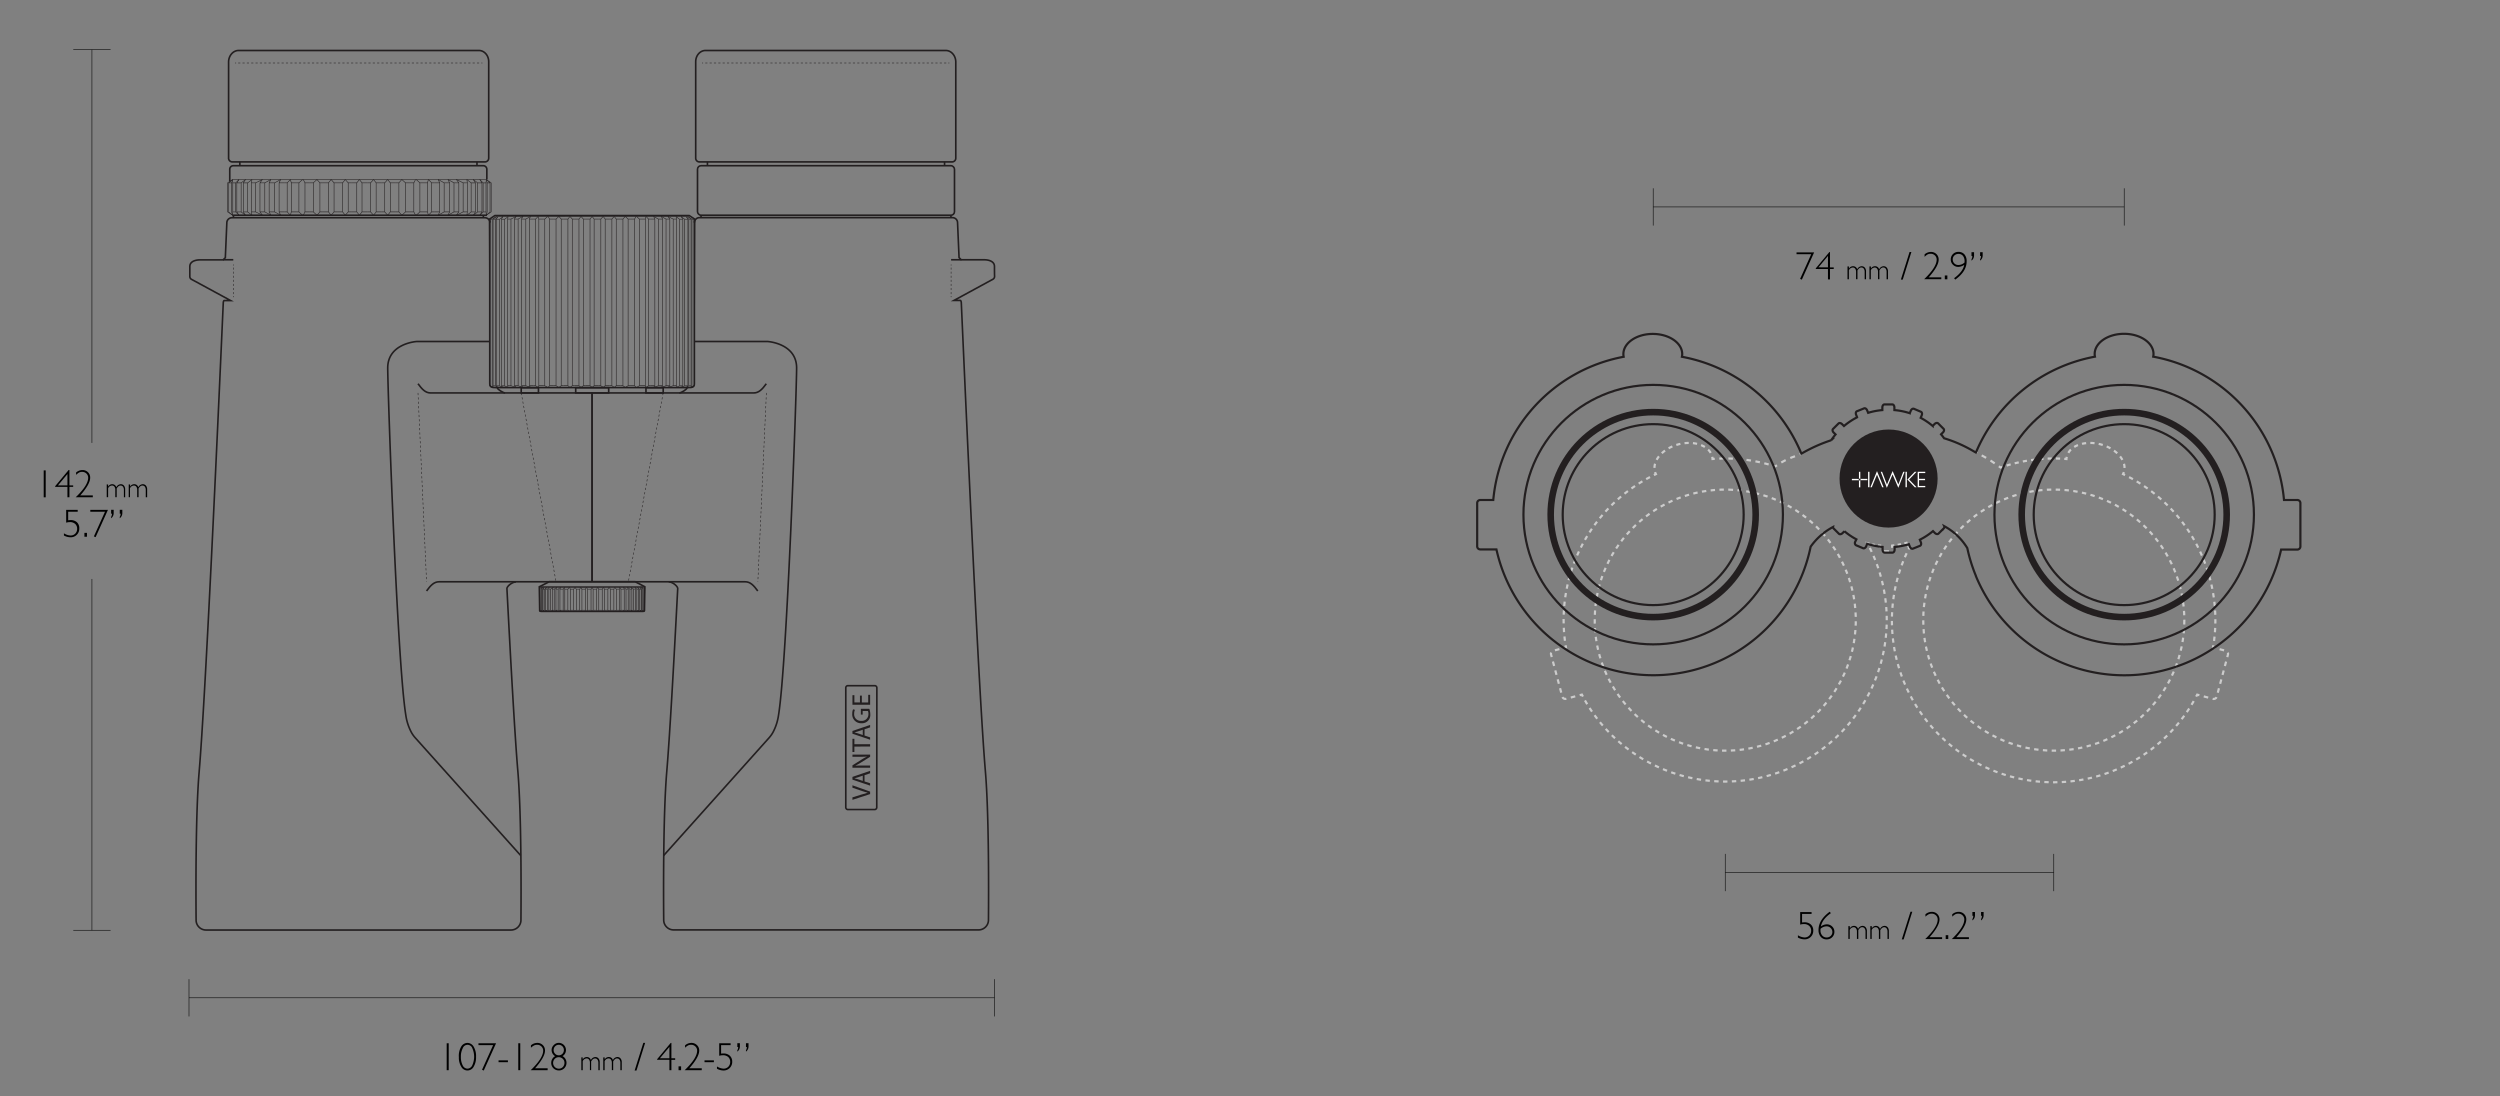 <?xml version="1.0" encoding="UTF-8"?>
<svg xmlns="http://www.w3.org/2000/svg" viewBox="0 0 1140 500">
  <rect x="0" y="0" width="1140" height="500" fill="#808080" stroke="none"/>
  <defs>
    <style>.cls-1,.cls-10,.cls-11,.cls-12,.cls-13,.cls-14,.cls-15,.cls-16,.cls-17,.cls-18,.cls-19,.cls-2,.cls-22,.cls-23,.cls-24,.cls-25,.cls-26,.cls-27,.cls-28,.cls-29,.cls-3,.cls-4,.cls-5,.cls-6,.cls-7,.cls-8,.cls-9{fill:none;}.cls-1,.cls-10,.cls-11,.cls-12,.cls-13,.cls-14,.cls-15,.cls-16,.cls-17,.cls-2,.cls-3,.cls-4,.cls-5,.cls-6,.cls-7,.cls-8,.cls-9{stroke:#ccc;}.cls-1,.cls-10,.cls-11,.cls-12,.cls-13,.cls-14,.cls-15,.cls-16,.cls-17,.cls-18,.cls-19,.cls-2,.cls-22,.cls-23,.cls-24,.cls-26,.cls-27,.cls-28,.cls-29,.cls-3,.cls-4,.cls-5,.cls-6,.cls-7,.cls-8,.cls-9{stroke-miterlimit:10;}.cls-2{stroke-dasharray:2.3 2.3;}.cls-3{stroke-dasharray:2.07 2.07;}.cls-4{stroke-dasharray:1.92 1.92;}.cls-5{stroke-dasharray:1.99 1.99;}.cls-6{stroke-dasharray:2.1 2.1;}.cls-7{stroke-dasharray:2.01 2.01;}.cls-8{stroke-dasharray:1.31 1.31;}.cls-9{stroke-dasharray:2.56 2.56;}.cls-10{stroke-dasharray:1.55 1.55;}.cls-11{stroke-dasharray:1.99 1.99;}.cls-12{stroke-dasharray:2.1 2.1;}.cls-13{stroke-dasharray:1.99 1.99;}.cls-14{stroke-dasharray:1.92 1.92;}.cls-15{stroke-dasharray:1.9 1.9;}.cls-16{stroke-dasharray:2.32 2.32;}.cls-17{stroke-dasharray:2.01 2.01;}.cls-18,.cls-19,.cls-22,.cls-23,.cls-24,.cls-25,.cls-26,.cls-27,.cls-28{stroke:#231f20;}.cls-19{stroke-width:3px;}.cls-20{fill:#231f20;}.cls-21{fill:#fff;}.cls-22{stroke-width:0.75px;}.cls-23,.cls-24,.cls-25,.cls-26,.cls-27{stroke-width:0.25px;}.cls-24{stroke-dasharray:0.99 0.99;}.cls-25{stroke-linejoin:bevel;}.cls-26{stroke-dasharray:1;}.cls-27{stroke-dasharray:0.93 0.93;}.cls-28{stroke-width:0.5px;}.cls-29{stroke:#000;stroke-width:0.25px;}</style>
  </defs>
  <g id="BINS">
    <path class="cls-1" d="M821.61,206.83l-.93.38"></path>
    <path class="cls-2" d="M818.53,208.06a32.26,32.26,0,0,0-7.26,3.47"></path>
    <path class="cls-1" d="M810.3,212.15l-.84.54-1-.31"></path>
    <path class="cls-3" d="M806.52,211.8a73.12,73.12,0,0,0-23.58-2.63"></path>
    <path class="cls-1" d="M781.91,209.23l-1,.08a8.39,8.39,0,0,0-.13-1"></path>
    <path class="cls-4" d="M780.09,206.53c-2.22-3.87-8.39-5.61-14.79-3.9-6.86,1.83-11.52,7-10.8,11.71"></path>
    <path class="cls-1" d="M754.71,215.28a5.74,5.74,0,0,0,.38.92l-.9.44"></path>
    <path class="cls-5" d="M752.41,217.54a73.73,73.73,0,0,0-38.65,75.71"></path>
    <path class="cls-1" d="M713.91,294.24c.05.33.1.66.16,1l-1,.25"></path>
    <path class="cls-6" d="M711.08,296l-2.79.74a1.42,1.42,0,0,0-1,1.74l5.12,19.17a1.42,1.42,0,0,0,1.74,1l5.19-1.39"></path>
    <path class="cls-1" d="M720.34,317l1-.26c.15.3.31.59.47.89"></path>
    <path class="cls-7" d="M722.75,319.4a73.7,73.7,0,0,0,129.71-69.9"></path>
    <path class="cls-1" d="M852,248.6l-.46-.88,1,.26"></path>
    <path class="cls-8" d="M853.78,248.27c.64.13,1.28.24,1.94.33"></path>
    <path class="cls-1" d="M856.37,248.68l1,.11v1"></path>
    <path class="cls-9" d="M858.81,251.39h3a.83.83,0,0,0,.67-.38"></path>
    <path class="cls-1" d="M862.81,249.79v-1l1-.1"></path>
    <path class="cls-10" d="M865.34,248.47c.77-.13,1.53-.29,2.28-.47"></path>
    <path class="cls-1" d="M868.37,247.81l1-.28.38.93"></path>
    <path class="cls-1" d="M870,249a1.37,1.37,0,0,0,.76.61c-.15.3-.3.6-.44.9"></path>
    <path class="cls-11" d="M869.43,252.28A73.7,73.7,0,0,0,1001,318.52"></path>
    <path class="cls-1" d="M1001.45,317.65l.47-.89,1,.26"></path>
    <path class="cls-12" d="M1004.91,317.56l4.18,1.12a1.42,1.42,0,0,0,1.73-1l5.12-19.17a1.41,1.41,0,0,0-1-1.74l-3.8-1"></path>
    <path class="cls-1" d="M1010.12,295.48l-1-.25c.05-.33.11-.66.16-1"></path>
    <path class="cls-13" d="M1009.6,292.27a73.74,73.74,0,0,0-39.67-75.19"></path>
    <path class="cls-1" d="M969,216.64l-.9-.44a8.44,8.44,0,0,0,.38-.92"></path>
    <path class="cls-14" d="M968.8,213.39c0-4.47-4.47-9-10.87-10.76-6.86-1.83-13.46.3-15.21,4.77"></path>
    <path class="cls-1" d="M942.44,208.32a6.71,6.71,0,0,0-.13,1l-1-.08"></path>
    <path class="cls-15" d="M939.42,209.13a73.55,73.55,0,0,0-25.28,3.45"></path>
    <path class="cls-1" d="M913.24,212.87l-.94.33-.82-.58"></path>
    <path class="cls-16" d="M909.57,211.3a53.45,53.45,0,0,0-7-4.19"></path>
    <path class="cls-1" d="M901.59,206.58l-.89-.45"></path>
    <circle class="cls-17" cx="786.7" cy="282.77" r="59.53" transform="translate(483.45 1061.81) rotate(-88.5)"></circle>
    <circle class="cls-17" cx="936.53" cy="282.77" r="59.53"></circle>
    <path class="cls-18" d="M1047.51,228h-6a73.25,73.25,0,0,0-59.64-65.36,7.11,7.11,0,0,0,.13-1.22c0-5.08-6-9.2-13.42-9.2s-13.41,4.12-13.41,9.2a6.24,6.24,0,0,0,.13,1.22,73.37,73.37,0,0,0-54.3,43.75,61.16,61.16,0,0,0-14.49-6.54c-.45-.62-.9-1.22-1.39-1.8l.87-.86c.53-.54.66-1.27.28-1.64l-2.46-2.47c-.38-.38-1.11-.25-1.65.28l-.86.87a31.36,31.36,0,0,0-5.48-3.7l.48-1.12c.29-.7.14-1.43-.35-1.63l-3.21-1.37c-.49-.2-1.12.19-1.42.88l-.48,1.13a31.05,31.05,0,0,0-7-1.42v-1.23c0-.75-.43-1.36-1-1.36h-3.49c-.53,0-1,.61-1,1.36V187a30.83,30.83,0,0,0-6.48,1.25l-.46-1.13c-.28-.7-.91-1.1-1.4-.9l-3.24,1.31c-.49.19-.66.92-.38,1.62l.46,1.13a31.7,31.7,0,0,0-6,4l-.87-.87c-.53-.53-1.27-.66-1.64-.28l-2.47,2.47c-.38.37-.25,1.1.28,1.64l.87.86c-.71.85-1.38,1.74-2,2.65a71.14,71.14,0,0,0-13.59,6.12,73.38,73.38,0,0,0-54.47-44.18,6.24,6.24,0,0,0,.13-1.22c0-5.08-6-9.2-13.42-9.2s-13.41,4.12-13.41,9.2a6.24,6.24,0,0,0,.13,1.22A73.24,73.24,0,0,0,680.93,228H675a1.41,1.41,0,0,0-1.41,1.4v19.72a1.41,1.41,0,0,0,1.41,1.41h7.37a73.25,73.25,0,0,0,143.28-1.23,29.28,29.28,0,0,1,10.23-9,.74.74,0,0,0,.19.62l2.47,2.47c.37.38,1.11.25,1.64-.28l.87-.87a31.46,31.46,0,0,0,5.47,3.7L846,247a1.23,1.23,0,0,0,.35,1.63l3.22,1.36c.49.21,1.12-.18,1.41-.88l.48-1.12a31.17,31.17,0,0,0,7,1.42v1.23c0,.75.43,1.36,1,1.36h3.49c.53,0,1-.61,1-1.36v-1.23a31.58,31.58,0,0,0,6.49-1.25l.45,1.13c.29.69.91,1.1,1.4.9l3.24-1.31c.49-.2.66-.92.38-1.62l-.46-1.14a31.41,31.41,0,0,0,6-3.94l.86.87c.54.53,1.27.66,1.65.28l2.46-2.47a.89.89,0,0,0,.14-.93,27.75,27.75,0,0,1,10.53,10,72.72,72.72,0,0,0,3.88,12.57c.11.26,0,.1,0,.1a73.25,73.25,0,0,0,139.22-12h7.38a1.41,1.41,0,0,0,1.41-1.41V229.41A1.41,1.41,0,0,0,1047.51,228Z"></path>
    <circle class="cls-18" cx="753.85" cy="234.67" r="59.16"></circle>
    <circle class="cls-19" cx="753.85" cy="234.67" r="46.74"></circle>
    <circle class="cls-18" cx="753.85" cy="234.67" r="41.26"></circle>
    <circle class="cls-18" cx="968.63" cy="234.67" r="59.16"></circle>
    <circle class="cls-19" cx="968.63" cy="234.67" r="46.74"></circle>
    <circle class="cls-18" cx="968.63" cy="234.67" r="41.26"></circle>
    <circle class="cls-20" cx="861.19" cy="218.22" r="22.36"></circle>
    <polygon class="cls-21" points="852.9 222.18 853.54 222.18 854.48 219.86 854.65 219.45 855.91 216.41 857.16 219.45 858.27 222.18 858.91 222.18 855.91 214.82 852.9 222.18"></polygon>
    <polygon class="cls-21" points="865.64 220.95 863.04 214.79 860.45 220.95 858.23 215.13 857.6 215.13 860.4 222.46 863.01 216.35 865.64 222.45 868.51 215.13 867.88 215.13 865.64 220.95"></polygon>
    <polygon class="cls-21" points="873.12 215.13 869.77 218.66 873.12 222.18 873.95 222.18 870.57 218.66 873.95 215.13 873.12 215.13"></polygon>
    <rect class="cls-21" x="868.91" y="215.13" width="0.62" height="7.05"></rect>
    <polygon class="cls-21" points="874.46 222.18 877.92 222.18 877.92 221.59 875.08 221.59 875.08 218.96 877.83 218.96 877.83 218.35 875.08 218.35 875.08 215.72 877.92 215.72 877.92 215.13 874.46 215.13 874.46 222.18"></polygon>
    <rect class="cls-21" x="851.85" y="215.13" width="0.62" height="7.05"></rect>
    <path class="cls-21" d="M844.46,218.35V219h3.22a.42.42,0,0,1-.13-.31.4.4,0,0,1,.13-.3Z"></path>
    <path class="cls-21" d="M847.68,218.34a.46.46,0,0,1,.62,0v-3.21h-.62Z"></path>
    <path class="cls-21" d="M848.43,218.65a.42.42,0,0,1-.13.31h3.21v-.61H848.3A.4.4,0,0,1,848.43,218.65Z"></path>
    <path class="cls-21" d="M847.68,219v3.21h.62V219a.46.46,0,0,1-.62,0Z"></path>
    <path class="cls-20" d="M396.77,362.1l-8.06,2.63V363.6l4-1.25c1.09-.35,2.07-.64,3-.86v0c-.93-.23-1.95-.57-3-.92l-4-1.37v-1.11l8.06,2.88Z"></path>
    <path class="cls-20" d="M394.23,356.34l2.54.83v1.08l-8.06-2.74v-1.25l8.06-2.75v1.11l-2.54.86Zm-.81-2.64-2.32.79c-.52.18-1,.29-1.47.41v0c.48.12,1,.25,1.46.4l2.33.79Z"></path>
    <path class="cls-20" d="M396.77,350.09h-8.06V349l4.08-2.58a22,22,0,0,1,2.61-1.44v0c-1.07.1-2.05.12-3.31.12h-3.37v-1h8.06v1l-4.09,2.56a25.28,25.28,0,0,1-2.69,1.5v0c1-.06,2-.08,3.32-.08h3.45Z"></path>
    <path class="cls-20" d="M389.6,340.45v2.45h-.89v-6h.89v2.46h7.17v1.05Z"></path>
    <path class="cls-20" d="M394.23,335.4l2.54.84v1.07l-8.06-2.73v-1.26l8.06-2.75v1.11l-2.54.86Zm-.81-2.64-2.32.79c-.52.18-1,.3-1.47.42v0c.48.12,1,.25,1.46.41l2.33.78Z"></path>
    <path class="cls-20" d="M396.41,323.2a7.64,7.64,0,0,1,.44,2.47,3.77,3.77,0,0,1-4.06,4.13,4,4,0,0,1-4.16-4.36,4.87,4.87,0,0,1,.37-2l.85.25a4.19,4.19,0,0,0-.35,1.78,3,3,0,0,0,3.24,3.24A3,3,0,0,0,396,325.6a3.39,3.39,0,0,0-.22-1.39h-2.4v1.64h-.83V323.2Z"></path>
    <path class="cls-20" d="M393,317.2v3.13h2.9v-3.49h.88v4.53h-8.06V317h.88v3.31h2.54V317.2Z"></path>
    <path class="cls-22" d="M399.8,368.07a1,1,0,0,1-.85,1.08H386.53a1,1,0,0,1-.85-1.08V313.74a1,1,0,0,1,.85-1.07H399a1,1,0,0,1,.85,1.07Z"></path>
    <path class="cls-22" d="M309.76,179.18c.8,0,3.53-1.6,3.56-2.39"></path>
    <path class="cls-22" d="M318.93,73.83a1.69,1.69,0,0,1-1.69-1.69v-44c0-2.83,2-5.12,4.48-5.12H431.27c2.48,0,4.49,2.29,4.57,5.12v44a1.69,1.69,0,0,1-1.69,1.69Z"></path>
    <line class="cls-23" x1="320.11" y1="28.73" x2="320.61" y2="28.73"></line>
    <line class="cls-24" x1="321.6" y1="28.73" x2="431.92" y2="28.73"></line>
    <line class="cls-23" x1="432.41" y1="28.73" x2="432.91" y2="28.73"></line>
    <rect class="cls-22" x="318.06" y="75.56" width="117.19" height="22.59" rx="1.62"></rect>
    <line class="cls-25" x1="281" y1="99.89" x2="281" y2="175.88"></line>
    <line class="cls-25" x1="284.06" y1="99.89" x2="284.06" y2="175.88"></line>
    <polyline class="cls-25" points="285.11 176.67 284.06 175.88 282.98 175.88"></polyline>
    <polyline class="cls-25" points="280.07 176.67 281 175.88 282.98 175.88"></polyline>
    <polyline class="cls-25" points="280.07 98.7 281 99.89 282.98 99.89"></polyline>
    <polyline class="cls-25" points="285.11 98.7 284.06 99.89 282.98 99.89"></polyline>
    <line class="cls-25" x1="286.42" y1="99.89" x2="286.42" y2="175.88"></line>
    <line class="cls-25" x1="289.39" y1="99.89" x2="289.39" y2="175.88"></line>
    <polyline class="cls-25" points="290 176.67 289.39 175.88 287.71 175.88"></polyline>
    <polyline class="cls-25" points="285.11 176.67 286.42 175.88 287.71 175.88"></polyline>
    <polyline class="cls-25" points="285.11 98.7 286.42 99.89 287.71 99.89"></polyline>
    <polyline class="cls-25" points="290 98.7 289.39 99.89 287.71 99.89"></polyline>
    <line class="cls-25" x1="291.55" y1="99.89" x2="291.55" y2="175.88"></line>
    <line class="cls-25" x1="294.26" y1="99.89" x2="294.26" y2="175.88"></line>
    <polyline class="cls-25" points="294.58 176.67 294.26 175.88 292.29 175.88"></polyline>
    <polyline class="cls-25" points="290.24 176.67 291.55 175.88 292.29 175.88"></polyline>
    <polyline class="cls-25" points="290.24 98.7 291.55 99.89 292.29 99.89"></polyline>
    <polyline class="cls-25" points="294.58 98.7 294.26 99.89 292.29 99.89"></polyline>
    <line class="cls-25" x1="314.1" y1="99.96" x2="314.1" y2="175.94"></line>
    <line class="cls-25" x1="315.13" y1="99.96" x2="315.13" y2="175.94"></line>
    <polyline class="cls-25" points="315.23 176.73 315.13 175.94 314.1 175.94"></polyline>
    <polyline class="cls-25" points="312.91 176.73 314.1 175.94 314.1 175.94"></polyline>
    <polyline class="cls-25" points="312.91 98.77 314.1 99.96 314.1 99.96"></polyline>
    <polyline class="cls-25" points="313.69 98.77 315.13 99.96 314.1 99.96"></polyline>
    <path class="cls-25" d="M315.19,176.67s1.8-.79,1.45-1.58l.33-75.2"></path>
    <line class="cls-25" x1="312.14" y1="99.96" x2="312.14" y2="175.94"></line>
    <line class="cls-25" x1="313.69" y1="99.96" x2="313.69" y2="175.94"></line>
    <polyline class="cls-25" points="312.91 176.73 313.69 175.94 312.14 175.94"></polyline>
    <polyline class="cls-25" points="310.6 176.73 312.14 175.94 312.14 175.94"></polyline>
    <polyline class="cls-25" points="310.6 98.77 312.14 99.96 312.14 99.96"></polyline>
    <polyline class="cls-25" points="312.91 98.7 313.69 99.96 312.14 99.96"></polyline>
    <line class="cls-25" x1="309.83" y1="99.96" x2="309.83" y2="175.94"></line>
    <line class="cls-25" x1="311.37" y1="99.96" x2="311.37" y2="175.94"></line>
    <polyline class="cls-25" points="310.6 176.73 311.37 175.94 309.83 175.94"></polyline>
    <polyline class="cls-25" points="308.28 176.73 309.83 175.94 309.83 175.94"></polyline>
    <polyline class="cls-25" points="308.28 98.77 309.83 99.96 309.83 99.96"></polyline>
    <polyline class="cls-25" points="310.6 98.7 311.37 99.96 309.83 99.96"></polyline>
    <line class="cls-25" x1="295.74" y1="99.89" x2="295.74" y2="175.88"></line>
    <line class="cls-25" x1="298.61" y1="99.89" x2="298.61" y2="175.88"></line>
    <polyline class="cls-25" points="298.06 176.67 298.61 175.88 296.72 175.88"></polyline>
    <polyline class="cls-25" points="294.58 176.67 295.74 175.88 296.72 175.88"></polyline>
    <polyline class="cls-25" points="294.58 98.7 295.74 99.89 296.72 99.89"></polyline>
    <polyline class="cls-25" points="298.06 98.7 298.61 99.89 296.72 99.89"></polyline>
    <line class="cls-25" x1="300.2" y1="99.89" x2="300.2" y2="175.88"></line>
    <line class="cls-25" x1="302.16" y1="99.89" x2="302.16" y2="175.88"></line>
    <polyline class="cls-25" points="301.55 176.67 302.16 175.88 300.2 175.88"></polyline>
    <polyline class="cls-25" points="298.06 176.67 300.2 175.88 300.2 175.88"></polyline>
    <polyline class="cls-25" points="298.06 98.7 300.2 99.89 300.2 99.89"></polyline>
    <polyline class="cls-25" points="301.55 98.7 302.16 99.89 300.2 99.89"></polyline>
    <line class="cls-25" x1="303.71" y1="99.89" x2="303.71" y2="175.88"></line>
    <line class="cls-25" x1="305.44" y1="99.89" x2="305.44" y2="175.88"></line>
    <polyline class="cls-25" points="304.57 176.67 305.44 175.88 304.69 175.88"></polyline>
    <polyline class="cls-25" points="301.55 176.67 303.71 175.88 304.69 175.88"></polyline>
    <polyline class="cls-25" points="301.55 98.7 303.71 99.89 304.69 99.89"></polyline>
    <polyline class="cls-25" points="304.57 98.7 305.44 99.89 304.69 99.89"></polyline>
    <line class="cls-25" x1="306.97" y1="99.89" x2="306.97" y2="175.88"></line>
    <line class="cls-25" x1="308.49" y1="99.89" x2="308.49" y2="175.88"></line>
    <polyline class="cls-25" points="308.28 176.73 308.49 175.88 307.74 175.88"></polyline>
    <polyline class="cls-25" points="304.57 176.67 306.97 175.88 307.74 175.88"></polyline>
    <polyline class="cls-25" points="304.57 98.7 306.97 99.89 307.74 99.89"></polyline>
    <polyline class="cls-25" points="308.28 98.77 308.49 99.89 307.74 99.89"></polyline>
    <line class="cls-25" x1="312.87" y1="98.77" x2="269.99" y2="98.7"></line>
    <polyline class="cls-25" points="316.56 99.96 316.56 175.94 315.23 176.73 315.53 175.94 315.53 175.94 315.53 99.96"></polyline>
    <line class="cls-25" x1="316.56" y1="99.96" x2="315.53" y2="99.96"></line>
    <polyline class="cls-25" points="315.53 99.96 315.53 99.96 313.12 98.4"></polyline>
    <line class="cls-25" x1="275.96" y1="99.89" x2="275.96" y2="175.88"></line>
    <line class="cls-25" x1="279.02" y1="99.89" x2="279.02" y2="175.88"></line>
    <polyline class="cls-25" points="280.07 176.67 279.02 175.88 277.94 175.88"></polyline>
    <polyline class="cls-25" points="275.03 176.67 275.96 175.88 277.94 175.88"></polyline>
    <polyline class="cls-25" points="275.03 98.7 275.96 99.89 277.94 99.89"></polyline>
    <polyline class="cls-25" points="280.07 98.7 279.02 99.89 277.94 99.89"></polyline>
    <line class="cls-25" x1="270.92" y1="99.89" x2="270.92" y2="175.88"></line>
    <line class="cls-25" x1="273.98" y1="99.89" x2="273.98" y2="175.88"></line>
    <polyline class="cls-25" points="275.03 176.67 273.98 175.88 272.89 175.88"></polyline>
    <polyline class="cls-25" points="269.99 176.67 270.92 175.88 272.89 175.88"></polyline>
    <polyline class="cls-25" points="269.99 98.7 270.92 99.89 272.89 99.89"></polyline>
    <polyline class="cls-25" points="275.03 98.7 273.98 99.89 272.89 99.89"></polyline>
    <path class="cls-22" d="M226.25,176.73c-1.61,0-2.92,0-2.92-1.64V99.83l2.36-1.54h88.59l2.36,1.54v75.26c0,1.64-1.31,1.64-2.91,1.64H226.25"></path>
    <line class="cls-25" x1="258.97" y1="99.89" x2="258.97" y2="175.88"></line>
    <line class="cls-25" x1="255.91" y1="99.89" x2="255.91" y2="175.88"></line>
    <polyline class="cls-25" points="254.86 176.67 255.91 175.88 256.99 175.88"></polyline>
    <polyline class="cls-25" points="259.9 176.67 258.97 175.88 256.99 175.88"></polyline>
    <polyline class="cls-25" points="259.9 98.7 258.97 99.89 256.99 99.89"></polyline>
    <polyline class="cls-25" points="254.86 98.7 255.91 99.89 256.99 99.89"></polyline>
    <line class="cls-25" x1="253.55" y1="99.89" x2="253.55" y2="175.88"></line>
    <line class="cls-25" x1="250.58" y1="99.89" x2="250.58" y2="175.88"></line>
    <polyline class="cls-25" points="249.97 176.67 250.59 175.88 252.26 175.88"></polyline>
    <polyline class="cls-25" points="254.86 176.67 253.55 175.88 252.26 175.88"></polyline>
    <polyline class="cls-25" points="254.86 98.7 253.55 99.89 252.26 99.89"></polyline>
    <polyline class="cls-25" points="249.97 98.7 250.59 99.89 252.26 99.89"></polyline>
    <line class="cls-25" x1="248.42" y1="99.89" x2="248.42" y2="175.88"></line>
    <line class="cls-25" x1="245.71" y1="99.89" x2="245.71" y2="175.88"></line>
    <polyline class="cls-25" points="245.39 176.67 245.71 175.88 247.68 175.88"></polyline>
    <polyline class="cls-25" points="249.73 176.67 248.42 175.88 247.68 175.88"></polyline>
    <polyline class="cls-25" points="249.73 98.7 248.42 99.89 247.68 99.89"></polyline>
    <polyline class="cls-25" points="245.39 98.7 245.71 99.89 247.68 99.89"></polyline>
    <line class="cls-25" x1="225.88" y1="99.96" x2="225.88" y2="175.94"></line>
    <line class="cls-25" x1="224.84" y1="99.96" x2="224.84" y2="175.94"></line>
    <polyline class="cls-25" points="224.74 176.73 224.84 175.94 225.88 175.94"></polyline>
    <polyline class="cls-25" points="227.06 176.73 225.88 175.94 225.88 175.94"></polyline>
    <polyline class="cls-25" points="227.06 98.77 225.88 99.96 225.88 99.96"></polyline>
    <polyline class="cls-25" points="226.28 98.77 224.84 99.96 225.88 99.96"></polyline>
    <path class="cls-25" d="M224.78,176.67s-1.8-.79-1.45-1.58L223,99.89"></path>
    <line class="cls-25" x1="227.83" y1="99.96" x2="227.83" y2="175.94"></line>
    <line class="cls-25" x1="226.28" y1="99.96" x2="226.28" y2="175.94"></line>
    <polyline class="cls-25" points="227.06 176.73 226.28 175.94 227.83 175.94"></polyline>
    <polyline class="cls-25" points="229.37 176.73 227.83 175.94 227.83 175.94"></polyline>
    <polyline class="cls-25" points="229.37 98.77 227.83 99.96 227.83 99.96"></polyline>
    <polyline class="cls-25" points="227.06 98.7 226.28 99.96 227.83 99.96"></polyline>
    <line class="cls-25" x1="230.14" y1="99.96" x2="230.14" y2="175.94"></line>
    <line class="cls-25" x1="228.6" y1="99.96" x2="228.6" y2="175.94"></line>
    <polyline class="cls-25" points="229.37 176.73 228.6 175.94 230.15 175.94"></polyline>
    <polyline class="cls-25" points="231.69 176.73 230.15 175.94 230.15 175.94"></polyline>
    <polyline class="cls-25" points="231.69 98.77 230.15 99.96 230.15 99.96"></polyline>
    <polyline class="cls-25" points="229.37 98.7 228.6 99.96 230.15 99.96"></polyline>
    <line class="cls-25" x1="244.23" y1="99.89" x2="244.23" y2="175.88"></line>
    <line class="cls-25" x1="241.36" y1="99.89" x2="241.36" y2="175.88"></line>
    <polyline class="cls-25" points="241.91 176.67 241.36 175.88 243.25 175.88"></polyline>
    <polyline class="cls-25" points="245.39 176.67 244.24 175.88 243.25 175.88"></polyline>
    <polyline class="cls-25" points="245.39 98.7 244.24 99.89 243.25 99.89"></polyline>
    <polyline class="cls-25" points="241.91 98.7 241.36 99.89 243.25 99.89"></polyline>
    <line class="cls-25" x1="239.77" y1="99.89" x2="239.77" y2="175.88"></line>
    <line class="cls-25" x1="237.81" y1="99.89" x2="237.81" y2="175.88"></line>
    <polyline class="cls-25" points="238.42 176.67 237.81 175.88 239.77 175.88"></polyline>
    <polyline class="cls-25" points="241.91 176.67 239.77 175.88 239.77 175.88"></polyline>
    <polyline class="cls-25" points="241.91 98.7 239.77 99.89 239.77 99.89"></polyline>
    <polyline class="cls-25" points="238.42 98.7 237.81 99.89 239.77 99.89"></polyline>
    <line class="cls-25" x1="236.26" y1="99.89" x2="236.26" y2="175.88"></line>
    <line class="cls-25" x1="234.53" y1="99.89" x2="234.53" y2="175.88"></line>
    <polyline class="cls-25" points="235.4 176.67 234.53 175.88 235.28 175.88"></polyline>
    <polyline class="cls-25" points="238.42 176.67 236.26 175.88 235.28 175.88"></polyline>
    <polyline class="cls-25" points="238.42 98.7 236.26 99.89 235.28 99.89"></polyline>
    <polyline class="cls-25" points="235.4 98.7 234.53 99.89 235.28 99.89"></polyline>
    <line class="cls-25" x1="233" y1="99.89" x2="233" y2="175.88"></line>
    <line class="cls-25" x1="231.48" y1="99.89" x2="231.48" y2="175.88"></line>
    <polyline class="cls-25" points="231.69 176.73 231.48 175.88 232.23 175.88"></polyline>
    <polyline class="cls-25" points="235.4 176.67 233 175.88 232.23 175.88"></polyline>
    <polyline class="cls-25" points="235.4 98.7 233 99.89 232.23 99.89"></polyline>
    <polyline class="cls-25" points="231.69 98.77 231.48 99.89 232.23 99.89"></polyline>
    <line class="cls-25" x1="227.1" y1="98.77" x2="269.99" y2="98.7"></line>
    <polyline class="cls-25" points="223.41 99.96 223.41 175.94 224.74 176.73 224.44 175.94 224.44 175.94 224.44 99.96"></polyline>
    <line class="cls-25" x1="223.41" y1="99.96" x2="224.44" y2="99.96"></line>
    <polyline class="cls-25" points="224.44 99.96 224.44 99.96 226.85 98.4"></polyline>
    <line class="cls-25" x1="264.01" y1="99.89" x2="264.01" y2="175.88"></line>
    <line class="cls-25" x1="260.95" y1="99.89" x2="260.95" y2="175.88"></line>
    <polyline class="cls-25" points="259.9 176.67 260.95 175.88 262.03 175.88"></polyline>
    <polyline class="cls-25" points="264.94 176.67 264.01 175.88 262.03 175.88"></polyline>
    <polyline class="cls-25" points="264.94 98.7 264.01 99.89 262.03 99.89"></polyline>
    <polyline class="cls-25" points="259.9 98.7 260.95 99.89 262.03 99.89"></polyline>
    <line class="cls-25" x1="269.05" y1="99.89" x2="269.05" y2="175.88"></line>
    <line class="cls-25" x1="265.99" y1="99.89" x2="265.99" y2="175.88"></line>
    <polyline class="cls-25" points="264.94 176.67 265.99 175.88 267.07 175.88"></polyline>
    <polyline class="cls-25" points="269.99 176.67 269.05 175.88 267.07 175.88"></polyline>
    <polyline class="cls-25" points="269.99 98.7 269.05 99.89 267.07 99.89"></polyline>
    <polyline class="cls-25" points="264.94 98.7 265.99 99.89 267.07 99.89"></polyline>
    <path class="cls-22" d="M316.64,101.5v0A2.3,2.3,0,0,1,319,99.25H434.33a2.3,2.3,0,0,1,2.31,2.21c.13,2.87.36,8.41.69,16l1,1h10.4s4.75-.17,4.75,3.06c0,1.51,0,3.12.05,4.51a1.48,1.48,0,0,1-.79,1.32L435,137c1.48,0,2,0,2.9,0,.3,0,.43.72.45,1,2.75,62.11,8.06,179.12,11,213.9,1.63,19.33,1.49,55.08,1.39,67.64a4.54,4.54,0,0,1-4.55,4.5h-139a4.53,4.53,0,0,1-4.54-4.5c-.11-12.56-.25-48.31,1.39-67.64,1.32-15.62,3.13-47.54,5-83.51.05-1-2.3-3.06-4.13-3.06"></path>
    <path class="cls-22" d="M316.64,155.73h33.41s13.21.81,13.21,12.08c0,10-4.34,134.53-8.26,158.35a23.52,23.52,0,0,1-2.13,7,13.6,13.6,0,0,1-2.13,3.23l-48.13,53.74"></path>
    <line class="cls-26" x1="302.41" y1="179.18" x2="286.53" y2="265.29"></line>
    <path class="cls-22" d="M270,265.29h69.82c2.32,0,3.9,1.68,5.72,4.2"></path>
    <line class="cls-26" x1="349.47" y1="179.18" x2="345.58" y2="265.29"></line>
    <path class="cls-22" d="M270,265.29V179.18h73.71c2.32,0,3.9-1.68,5.72-4.2"></path>
    <line class="cls-23" x1="433.7" y1="120.6" x2="433.7" y2="121.1"></line>
    <line class="cls-27" x1="433.7" y1="122.02" x2="433.7" y2="134.54"></line>
    <line class="cls-23" x1="433.7" y1="135.01" x2="433.7" y2="135.51"></line>
    <line class="cls-22" x1="433.7" y1="118.45" x2="438.37" y2="118.45"></line>
    <line class="cls-22" x1="433.63" y1="98.15" x2="433.63" y2="99.25"></line>
    <line class="cls-22" x1="430.72" y1="75.56" x2="430.72" y2="73.83"></line>
    <line class="cls-22" x1="319.67" y1="98.15" x2="319.67" y2="99.25"></line>
    <line class="cls-22" x1="322.59" y1="75.56" x2="322.59" y2="73.83"></line>
    <line class="cls-25" x1="275.63" y1="268.65" x2="275.63" y2="278.26"></line>
    <line class="cls-25" x1="277.19" y1="268.65" x2="277.19" y2="278.26"></line>
    <polyline class="cls-25" points="277.73 278.67 277.19 278.26 276.64 278.26"></polyline>
    <polyline class="cls-25" points="275.15 278.67 275.63 278.26 276.64 278.26"></polyline>
    <polyline class="cls-25" points="275.15 267.87 275.63 268.65 276.64 268.65"></polyline>
    <polyline class="cls-25" points="277.73 267.87 277.19 268.65 276.64 268.65"></polyline>
    <line class="cls-25" x1="278.4" y1="268.65" x2="278.4" y2="278.26"></line>
    <line class="cls-25" x1="279.92" y1="268.65" x2="279.92" y2="278.26"></line>
    <polyline class="cls-25" points="280.24 278.67 279.92 278.26 279.06 278.26"></polyline>
    <polyline class="cls-25" points="277.73 278.67 278.4 278.26 279.06 278.26"></polyline>
    <polyline class="cls-25" points="277.73 267.87 278.4 268.65 279.06 268.65"></polyline>
    <polyline class="cls-25" points="280.24 267.87 279.92 268.65 279.06 268.65"></polyline>
    <line class="cls-25" x1="281.03" y1="268.65" x2="281.03" y2="278.26"></line>
    <line class="cls-25" x1="282.42" y1="268.65" x2="282.42" y2="278.26"></line>
    <polyline class="cls-25" points="282.58 278.67 282.42 278.26 281.41 278.26"></polyline>
    <polyline class="cls-25" points="280.36 278.67 281.03 278.26 281.41 278.26"></polyline>
    <polyline class="cls-25" points="280.36 267.87 281.03 268.65 281.41 268.65"></polyline>
    <polyline class="cls-25" points="282.58 267.87 282.42 268.65 281.41 268.65"></polyline>
    <line class="cls-25" x1="292.57" y1="268.66" x2="292.57" y2="278.27"></line>
    <line class="cls-25" x1="293.1" y1="268.05" x2="293.1" y2="278.27"></line>
    <polyline class="cls-25" points="293.15 278.68 293.1 278.27 292.57 278.27"></polyline>
    <polyline class="cls-25" points="291.97 278.68 292.57 278.27 292.57 278.27"></polyline>
    <polyline class="cls-25" points="291.97 267.88 292.57 268.66 292.57 268.66"></polyline>
    <polyline class="cls-25" points="292.36 267.88 293.1 268.05 292.57 268.66"></polyline>
    <path class="cls-25" d="M293.13,278.67s.92-.11.74-.22l.18-10.41"></path>
    <line class="cls-25" x1="291.57" y1="268.66" x2="291.57" y2="278.27"></line>
    <line class="cls-25" x1="292.36" y1="268.66" x2="292.36" y2="278.27"></line>
    <polyline class="cls-25" points="291.97 278.68 292.36 278.27 291.57 278.27"></polyline>
    <polyline class="cls-25" points="290.78 278.68 291.57 278.27 291.57 278.27"></polyline>
    <polyline class="cls-25" points="290.78 267.88 291.57 268.66 291.57 268.66"></polyline>
    <polyline class="cls-25" points="291.97 267.87 292.36 268.66 291.57 268.66"></polyline>
    <line class="cls-25" x1="290.39" y1="268.66" x2="290.39" y2="278.27"></line>
    <line class="cls-25" x1="291.18" y1="268.66" x2="291.18" y2="278.27"></line>
    <polyline class="cls-25" points="290.78 278.68 291.18 278.27 290.39 278.27"></polyline>
    <polyline class="cls-25" points="289.6 278.68 290.39 278.27 290.39 278.27"></polyline>
    <polyline class="cls-25" points="289.6 267.88 290.39 268.66 290.39 268.66"></polyline>
    <polyline class="cls-25" points="290.78 267.87 291.18 268.66 290.39 268.66"></polyline>
    <line class="cls-25" x1="283.17" y1="268.65" x2="283.17" y2="278.26"></line>
    <line class="cls-25" x1="284.64" y1="268.65" x2="284.64" y2="278.26"></line>
    <polyline class="cls-25" points="284.36 278.67 284.64 278.26 283.67 278.26"></polyline>
    <polyline class="cls-25" points="282.58 278.67 283.17 278.26 283.67 278.26"></polyline>
    <polyline class="cls-25" points="282.58 267.87 283.17 268.65 283.67 268.65"></polyline>
    <polyline class="cls-25" points="284.36 267.87 284.64 268.65 283.67 268.65"></polyline>
    <line class="cls-25" x1="285.46" y1="268.65" x2="285.46" y2="278.26"></line>
    <line class="cls-25" x1="286.46" y1="268.65" x2="286.46" y2="278.26"></line>
    <polyline class="cls-25" points="286.15 278.67 286.46 278.26 285.46 278.26"></polyline>
    <polyline class="cls-25" points="284.36 278.67 285.46 278.26 285.46 278.26"></polyline>
    <polyline class="cls-25" points="284.36 267.87 285.46 268.65 285.46 268.65"></polyline>
    <polyline class="cls-25" points="286.15 267.87 286.46 268.65 285.46 268.65"></polyline>
    <line class="cls-25" x1="287.25" y1="268.65" x2="287.25" y2="278.26"></line>
    <line class="cls-25" x1="288.14" y1="268.65" x2="288.14" y2="278.26"></line>
    <polyline class="cls-25" points="287.7 278.67 288.14 278.26 287.76 278.26"></polyline>
    <polyline class="cls-25" points="286.15 278.67 287.25 278.26 287.76 278.26"></polyline>
    <polyline class="cls-25" points="286.15 267.87 287.25 268.65 287.76 268.65"></polyline>
    <polyline class="cls-25" points="287.7 267.87 288.14 268.65 287.76 268.65"></polyline>
    <line class="cls-25" x1="288.93" y1="268.65" x2="288.93" y2="278.26"></line>
    <line class="cls-25" x1="289.7" y1="268.65" x2="289.7" y2="278.26"></line>
    <polyline class="cls-25" points="289.6 278.68 289.7 278.26 289.32 278.26"></polyline>
    <polyline class="cls-25" points="287.7 278.67 288.93 278.26 289.32 278.26"></polyline>
    <polyline class="cls-25" points="287.7 267.87 288.93 268.65 289.32 268.65"></polyline>
    <polyline class="cls-25" points="289.6 267.88 289.7 268.65 289.32 268.65"></polyline>
    <line class="cls-25" x1="291.95" y1="267.88" x2="269.99" y2="267.87"></line>
    <polyline class="cls-25" points="293.84 268.05 293.84 278.57 293.15 278.68 293.31 278.57 293.31 278.57 293.31 268.05"></polyline>
    <line class="cls-25" x1="293.84" y1="268.05" x2="293.31" y2="268.05"></line>
    <polyline class="cls-25" points="293.31 268.05 293.31 268.05 292.07 267.83"></polyline>
    <line class="cls-25" x1="273.04" y1="268.65" x2="273.04" y2="278.26"></line>
    <line class="cls-25" x1="274.61" y1="268.65" x2="274.61" y2="278.26"></line>
    <polyline class="cls-25" points="275.15 278.67 274.61 278.26 274.06 278.26"></polyline>
    <polyline class="cls-25" points="272.57 278.67 273.04 278.26 274.06 278.26"></polyline>
    <polyline class="cls-25" points="272.57 267.87 273.04 268.65 274.06 268.65"></polyline>
    <polyline class="cls-25" points="275.15 267.87 274.61 268.65 274.06 268.65"></polyline>
    <line class="cls-25" x1="270.46" y1="268.65" x2="270.46" y2="278.26"></line>
    <line class="cls-25" x1="272.03" y1="268.65" x2="272.03" y2="278.26"></line>
    <polyline class="cls-25" points="272.57 278.67 272.03 278.26 271.48 278.26"></polyline>
    <polyline class="cls-25" points="269.99 278.67 270.46 278.26 271.48 278.26"></polyline>
    <polyline class="cls-25" points="269.99 267.87 270.46 268.65 271.48 268.65"></polyline>
    <polyline class="cls-25" points="272.57 267.87 272.03 268.65 271.48 268.65"></polyline>
    <line class="cls-25" x1="264.34" y1="268.65" x2="264.34" y2="278.26"></line>
    <line class="cls-25" x1="262.78" y1="268.65" x2="262.78" y2="278.26"></line>
    <polyline class="cls-25" points="262.24 278.67 262.78 278.26 263.33 278.26"></polyline>
    <polyline class="cls-25" points="264.82 278.67 264.34 278.26 263.33 278.26"></polyline>
    <polyline class="cls-25" points="264.82 267.87 264.34 268.65 263.33 268.65"></polyline>
    <polyline class="cls-25" points="262.24 267.87 262.78 268.65 263.33 268.65"></polyline>
    <line class="cls-25" x1="261.57" y1="268.65" x2="261.57" y2="278.26"></line>
    <line class="cls-25" x1="260.05" y1="268.65" x2="260.05" y2="278.26"></line>
    <polyline class="cls-25" points="259.74 278.67 260.05 278.26 260.91 278.26"></polyline>
    <polyline class="cls-25" points="262.24 278.67 261.57 278.26 260.91 278.26"></polyline>
    <polyline class="cls-25" points="262.24 267.87 261.57 268.65 260.91 268.65"></polyline>
    <polyline class="cls-25" points="259.74 267.87 260.05 268.65 260.91 268.65"></polyline>
    <line class="cls-25" x1="258.94" y1="268.65" x2="258.94" y2="278.26"></line>
    <line class="cls-25" x1="257.55" y1="268.65" x2="257.55" y2="278.26"></line>
    <polyline class="cls-25" points="257.39 278.67 257.55 278.26 258.56 278.26"></polyline>
    <polyline class="cls-25" points="259.61 278.67 258.94 278.26 258.56 278.26"></polyline>
    <polyline class="cls-25" points="259.61 267.87 258.94 268.65 258.56 268.65"></polyline>
    <polyline class="cls-25" points="257.39 267.87 257.55 268.65 258.56 268.65"></polyline>
    <line class="cls-25" x1="247.4" y1="268.66" x2="247.4" y2="278.27"></line>
    <line class="cls-25" x1="246.87" y1="268.05" x2="246.87" y2="278.27"></line>
    <polyline class="cls-25" points="246.82 278.68 246.87 278.27 247.4 278.27"></polyline>
    <polyline class="cls-25" points="248 278.68 247.4 278.27 247.4 278.27"></polyline>
    <polyline class="cls-25" points="248 267.88 247.4 268.66 247.4 268.66"></polyline>
    <polyline class="cls-25" points="247.61 267.88 246.87 268.05 247.4 268.66"></polyline>
    <path class="cls-25" d="M246.84,278.67s-.92-.11-.74-.22L245.92,268"></path>
    <line class="cls-25" x1="248.4" y1="268.66" x2="248.4" y2="278.27"></line>
    <line class="cls-25" x1="247.61" y1="268.66" x2="247.61" y2="278.27"></line>
    <polyline class="cls-25" points="248 278.68 247.61 278.27 248.4 278.27"></polyline>
    <polyline class="cls-25" points="249.19 278.68 248.4 278.27 248.4 278.27"></polyline>
    <polyline class="cls-25" points="249.19 267.88 248.4 268.66 248.4 268.66"></polyline>
    <polyline class="cls-25" points="248 267.87 247.61 268.66 248.4 268.66"></polyline>
    <line class="cls-25" x1="249.58" y1="268.66" x2="249.58" y2="278.27"></line>
    <line class="cls-25" x1="248.79" y1="268.66" x2="248.79" y2="278.27"></line>
    <polyline class="cls-25" points="249.19 278.68 248.79 278.27 249.58 278.27"></polyline>
    <polyline class="cls-25" points="250.38 278.68 249.58 278.27 249.58 278.27"></polyline>
    <polyline class="cls-25" points="250.38 267.88 249.58 268.66 249.58 268.66"></polyline>
    <polyline class="cls-25" points="249.19 267.87 248.79 268.66 249.58 268.66"></polyline>
    <line class="cls-25" x1="256.8" y1="268.65" x2="256.8" y2="278.26"></line>
    <line class="cls-25" x1="255.33" y1="268.65" x2="255.33" y2="278.26"></line>
    <polyline class="cls-25" points="255.61 278.67 255.33 278.26 256.3 278.26"></polyline>
    <polyline class="cls-25" points="257.39 278.67 256.8 278.26 256.3 278.26"></polyline>
    <polyline class="cls-25" points="257.39 267.87 256.8 268.65 256.3 268.65"></polyline>
    <polyline class="cls-25" points="255.61 267.87 255.33 268.65 256.3 268.65"></polyline>
    <line class="cls-25" x1="254.51" y1="268.65" x2="254.51" y2="278.26"></line>
    <line class="cls-25" x1="253.51" y1="268.65" x2="253.51" y2="278.26"></line>
    <polyline class="cls-25" points="253.82 278.67 253.51 278.26 254.51 278.26"></polyline>
    <polyline class="cls-25" points="255.61 278.67 254.51 278.26 254.51 278.26"></polyline>
    <polyline class="cls-25" points="255.61 267.87 254.51 268.65 254.51 268.65"></polyline>
    <polyline class="cls-25" points="253.82 267.87 253.51 268.65 254.51 268.65"></polyline>
    <line class="cls-25" x1="252.72" y1="268.65" x2="252.72" y2="278.26"></line>
    <line class="cls-25" x1="251.83" y1="268.65" x2="251.83" y2="278.26"></line>
    <polyline class="cls-25" points="252.27 278.67 251.83 278.26 252.21 278.26"></polyline>
    <polyline class="cls-25" points="253.82 278.67 252.72 278.26 252.21 278.26"></polyline>
    <polyline class="cls-25" points="253.82 267.87 252.72 268.65 252.21 268.65"></polyline>
    <polyline class="cls-25" points="252.27 267.87 251.83 268.65 252.21 268.65"></polyline>
    <line class="cls-25" x1="251.04" y1="268.65" x2="251.04" y2="278.26"></line>
    <line class="cls-25" x1="250.27" y1="268.65" x2="250.27" y2="278.26"></line>
    <polyline class="cls-25" points="250.38 278.68 250.27 278.26 250.65 278.26"></polyline>
    <polyline class="cls-25" points="252.27 278.67 251.04 278.26 250.65 278.26"></polyline>
    <polyline class="cls-25" points="252.27 267.87 251.04 268.65 250.65 268.65"></polyline>
    <polyline class="cls-25" points="250.38 267.88 250.27 268.65 250.65 268.65"></polyline>
    <line class="cls-25" x1="248.03" y1="267.88" x2="269.99" y2="267.87"></line>
    <polyline class="cls-25" points="246.13 268.05 246.13 278.57 246.82 278.68 246.66 278.57 246.66 278.57 246.66 268.05"></polyline>
    <line class="cls-25" x1="246.13" y1="268.05" x2="246.66" y2="268.05"></line>
    <polyline class="cls-25" points="246.66 268.05 246.66 268.05 247.9 267.83"></polyline>
    <line class="cls-25" x1="266.93" y1="268.65" x2="266.93" y2="278.26"></line>
    <line class="cls-25" x1="265.36" y1="268.65" x2="265.36" y2="278.26"></line>
    <polyline class="cls-25" points="264.82 278.67 265.36 278.26 265.91 278.26"></polyline>
    <polyline class="cls-25" points="267.4 278.67 266.93 278.26 265.91 278.26"></polyline>
    <polyline class="cls-25" points="267.4 267.87 266.93 268.65 265.91 268.65"></polyline>
    <polyline class="cls-25" points="264.82 267.87 265.36 268.65 265.91 268.65"></polyline>
    <line class="cls-25" x1="269.51" y1="268.65" x2="269.51" y2="278.26"></line>
    <line class="cls-25" x1="267.94" y1="268.65" x2="267.94" y2="278.26"></line>
    <polyline class="cls-25" points="267.4 278.67 267.94 278.26 268.5 278.26"></polyline>
    <polyline class="cls-25" points="269.99 278.67 269.51 278.26 268.5 278.26"></polyline>
    <polyline class="cls-25" points="269.99 267.87 269.51 268.65 268.5 268.65"></polyline>
    <polyline class="cls-25" points="267.4 267.87 267.94 268.65 268.5 268.65"></polyline>
    <path class="cls-22" d="M292.38,278.8H247.59c-.83,0-1.49,0-1.49-.23l-.18-11,4.53-2.31h39.18l4.42,2.31-.18,11c0,.23-.66.23-1.49.23"></path>
    <line class="cls-28" x1="245.92" y1="267.6" x2="294.05" y2="267.6"></line>
    <path class="cls-22" d="M230.33,179.18c-.8,0-3.53-1.6-3.57-2.39"></path>
    <path class="cls-22" d="M221.15,73.83a1.7,1.7,0,0,0,1.7-1.69v-44c0-2.83-2-5.12-4.48-5.12H108.81c-2.48,0-4.48,2.29-4.57,5.12v44a1.7,1.7,0,0,0,1.7,1.69Z"></path>
    <line class="cls-23" x1="219.98" y1="28.73" x2="219.48" y2="28.73"></line>
    <line class="cls-24" x1="218.49" y1="28.73" x2="108.16" y2="28.73"></line>
    <line class="cls-23" x1="107.67" y1="28.73" x2="107.17" y2="28.73"></line>
    <path class="cls-22" d="M222,81.86V77.18a1.63,1.63,0,0,0-1.62-1.62h-114a1.62,1.62,0,0,0-1.61,1.62v5.56"></path>
    <path class="cls-22" d="M223.45,101.5v0a2.32,2.32,0,0,0-2.32-2.21H105.76a2.31,2.31,0,0,0-2.32,2.21c-.12,2.87-.36,8.41-.69,16l-1,1H91.31s-4.75-.17-4.75,3.06c0,1.51,0,3.12,0,4.51a1.46,1.46,0,0,0,.79,1.32l17.8,9.66c-1.48,0-2,0-2.89,0-.31,0-.44.72-.45,1-2.76,62.11-8.06,179.12-11,213.9-1.64,19.33-1.5,55.08-1.39,67.64a4.53,4.53,0,0,0,4.54,4.5H233a4.54,4.54,0,0,0,4.55-4.5c.1-12.56.24-48.31-1.39-67.64-1.33-15.62-3.13-47.54-5-83.51-.05-1,2.3-3.06,4.12-3.06"></path>
    <path class="cls-22" d="M223.45,155.73H190s-13.2.81-13.2,12.08c0,10,4.33,134.53,8.26,158.35a23.52,23.52,0,0,0,2.13,7,13.26,13.26,0,0,0,2.12,3.23l48.14,53.74"></path>
    <line class="cls-26" x1="237.67" y1="179.18" x2="253.56" y2="265.29"></line>
    <path class="cls-22" d="M270,265.29H200.22c-2.32,0-3.89,1.68-5.71,4.2"></path>
    <line class="cls-26" x1="190.61" y1="179.18" x2="194.51" y2="265.29"></line>
    <path class="cls-22" d="M270,265.29V179.18H196.33c-2.32,0-3.89-1.68-5.72-4.2"></path>
    <line class="cls-23" x1="106.38" y1="120.6" x2="106.38" y2="121.1"></line>
    <line class="cls-27" x1="106.38" y1="122.02" x2="106.38" y2="134.54"></line>
    <line class="cls-23" x1="106.38" y1="135.01" x2="106.38" y2="135.51"></line>
    <line class="cls-22" x1="106.38" y1="118.45" x2="101.71" y2="118.45"></line>
    <line class="cls-22" x1="106.45" y1="98.15" x2="106.45" y2="99.25"></line>
    <line class="cls-22" x1="109.37" y1="75.56" x2="109.37" y2="73.83"></line>
    <line class="cls-22" x1="220.41" y1="98.15" x2="220.41" y2="99.25"></line>
    <line class="cls-22" x1="217.5" y1="75.56" x2="217.5" y2="73.83"></line>
    <rect class="cls-22" x="262.52" y="176.79" width="15.04" height="2.39"></rect>
    <rect class="cls-22" x="294.56" y="176.79" width="7.86" height="2.39"></rect>
    <rect class="cls-22" x="237.67" y="176.79" width="7.86" height="2.39"></rect>
    <line class="cls-22" x1="106.01" y1="98.15" x2="222.03" y2="98.15"></line>
    <line class="cls-25" x1="177.97" y1="83.38" x2="177.97" y2="96.63"></line>
    <line class="cls-25" x1="181.89" y1="83.38" x2="181.89" y2="96.63"></line>
    <polyline class="cls-25" points="183.23 98.15 181.89 96.63 180.5 96.63"></polyline>
    <polyline class="cls-25" points="176.78 98.15 177.97 96.63 180.5 96.63"></polyline>
    <polyline class="cls-25" points="176.78 81.86 177.97 83.38 180.5 83.38"></polyline>
    <polyline class="cls-25" points="183.23 81.86 181.89 83.38 180.5 83.38"></polyline>
    <line class="cls-25" x1="184.9" y1="83.38" x2="184.9" y2="96.63"></line>
    <line class="cls-25" x1="188.7" y1="83.38" x2="188.7" y2="96.63"></line>
    <polyline class="cls-25" points="189.49 98.15 188.7 96.63 186.56 96.63"></polyline>
    <polyline class="cls-25" points="183.23 98.15 184.91 96.63 186.56 96.63"></polyline>
    <polyline class="cls-25" points="183.23 81.86 184.91 83.38 186.56 83.38"></polyline>
    <polyline class="cls-25" points="189.49 81.86 188.7 83.38 186.56 83.38"></polyline>
    <line class="cls-25" x1="191.47" y1="83.38" x2="191.47" y2="96.63"></line>
    <line class="cls-25" x1="194.94" y1="83.38" x2="194.94" y2="96.63"></line>
    <polyline class="cls-25" points="195.34 98.15 194.94 96.63 192.42 96.63"></polyline>
    <polyline class="cls-25" points="189.79 98.15 191.47 96.63 192.42 96.63"></polyline>
    <polyline class="cls-25" points="189.79 81.86 191.47 83.38 192.42 83.38"></polyline>
    <polyline class="cls-25" points="195.34 81.86 194.94 83.38 192.42 83.38"></polyline>
    <line class="cls-25" x1="220.3" y1="83.4" x2="220.3" y2="96.64"></line>
    <line class="cls-25" x1="221.62" y1="83.4" x2="221.62" y2="96.64"></line>
    <polyline class="cls-25" points="221.75 98.17 221.62 96.64 220.3 96.64"></polyline>
    <polyline class="cls-25" points="218.79 98.17 220.3 96.64 220.3 96.64"></polyline>
    <polyline class="cls-25" points="218.79 81.87 220.3 83.4 220.3 83.4"></polyline>
    <polyline class="cls-25" points="221.75 81.86 221.62 83.4 220.3 83.4"></polyline>
    <polyline class="cls-25" points="221.7 98.15 223.98 96.63 223.98 83.38 221.7 81.86"></polyline>
    <line class="cls-25" x1="217.8" y1="83.4" x2="217.8" y2="96.64"></line>
    <line class="cls-25" x1="219.78" y1="83.4" x2="219.78" y2="96.64"></line>
    <polyline class="cls-25" points="218.79 98.17 219.78 96.64 217.8 96.64"></polyline>
    <polyline class="cls-25" points="215.83 98.17 217.8 96.64 217.8 96.64"></polyline>
    <polyline class="cls-25" points="215.83 81.87 217.8 83.4 217.8 83.4"></polyline>
    <polyline class="cls-25" points="218.79 81.86 219.78 83.4 217.8 83.4"></polyline>
    <line class="cls-25" x1="214.84" y1="83.4" x2="214.84" y2="96.64"></line>
    <line class="cls-25" x1="216.82" y1="83.4" x2="216.82" y2="96.64"></line>
    <polyline class="cls-25" points="215.83 98.17 216.82 96.64 214.84 96.64"></polyline>
    <polyline class="cls-25" points="212.87 98.17 214.84 96.64 214.84 96.64"></polyline>
    <polyline class="cls-25" points="212.87 81.87 214.84 83.4 214.84 83.4"></polyline>
    <polyline class="cls-25" points="215.83 81.86 216.82 83.4 214.84 83.4"></polyline>
    <line class="cls-25" x1="196.82" y1="83.38" x2="196.82" y2="96.63"></line>
    <line class="cls-25" x1="200.5" y1="83.38" x2="200.5" y2="96.63"></line>
    <polyline class="cls-25" points="199.8 98.15 200.5 96.63 198.08 96.63"></polyline>
    <polyline class="cls-25" points="195.34 98.15 196.82 96.63 198.08 96.63"></polyline>
    <polyline class="cls-25" points="195.34 81.86 196.82 83.38 198.08 83.38"></polyline>
    <polyline class="cls-25" points="199.8 81.86 200.5 83.38 198.08 83.38"></polyline>
    <line class="cls-25" x1="202.53" y1="83.38" x2="202.53" y2="96.63"></line>
    <line class="cls-25" x1="205.03" y1="83.38" x2="205.03" y2="96.63"></line>
    <polyline class="cls-25" points="204.25 98.15 205.03 96.63 202.53 96.63"></polyline>
    <polyline class="cls-25" points="199.8 98.15 202.53 96.63 202.53 96.63"></polyline>
    <polyline class="cls-25" points="199.8 81.86 202.53 83.38 202.53 83.38"></polyline>
    <polyline class="cls-25" points="204.25 81.86 205.03 83.38 202.53 83.38"></polyline>
    <line class="cls-25" x1="207.02" y1="83.38" x2="207.02" y2="96.63"></line>
    <line class="cls-25" x1="209.23" y1="83.38" x2="209.23" y2="96.63"></line>
    <polyline class="cls-25" points="208.12 98.15 209.23 96.63 208.27 96.63"></polyline>
    <polyline class="cls-25" points="204.25 98.15 207.02 96.63 208.27 96.63"></polyline>
    <polyline class="cls-25" points="204.25 81.86 207.02 83.38 208.27 83.38"></polyline>
    <polyline class="cls-25" points="208.12 81.86 209.23 83.38 208.27 83.38"></polyline>
    <line class="cls-25" x1="211.19" y1="83.38" x2="211.19" y2="96.63"></line>
    <line class="cls-25" x1="213.13" y1="83.38" x2="213.13" y2="96.63"></line>
    <polyline class="cls-25" points="212.87 98.17 213.13 96.63 212.18 96.63"></polyline>
    <polyline class="cls-25" points="208.12 98.15 211.19 96.63 212.18 96.63"></polyline>
    <polyline class="cls-25" points="208.12 81.86 211.19 83.38 212.18 83.38"></polyline>
    <polyline class="cls-25" points="212.87 81.87 213.13 83.38 212.18 83.38"></polyline>
    <line class="cls-25" x1="221.7" y1="81.86" x2="163.88" y2="81.86"></line>
    <polyline class="cls-25" points="223.46 83.4 223.46 96.64 221.75 98.17 222.14 96.64 222.14 96.64 222.14 83.4"></polyline>
    <polyline class="cls-25" points="222.14 83.4 222.14 83.4 221.75 81.86 223.46 83.4 222.14 83.4"></polyline>
    <line class="cls-25" x1="171.52" y1="83.38" x2="171.52" y2="96.63"></line>
    <line class="cls-25" x1="175.44" y1="83.38" x2="175.44" y2="96.63"></line>
    <polyline class="cls-25" points="176.78 98.15 175.44 96.63 174.06 96.63"></polyline>
    <polyline class="cls-25" points="170.33 98.15 171.53 96.63 174.06 96.63"></polyline>
    <polyline class="cls-25" points="170.33 81.86 171.53 83.38 174.06 83.38"></polyline>
    <polyline class="cls-25" points="176.78 81.86 175.44 83.38 174.06 83.38"></polyline>
    <line class="cls-25" x1="165.08" y1="83.38" x2="165.08" y2="96.63"></line>
    <line class="cls-25" x1="168.99" y1="83.38" x2="168.99" y2="96.63"></line>
    <polyline class="cls-25" points="170.33 98.15 168.99 96.63 167.61 96.63"></polyline>
    <polyline class="cls-25" points="163.88 98.15 165.07 96.63 167.61 96.63"></polyline>
    <polyline class="cls-25" points="163.88 81.86 165.07 83.38 167.61 83.38"></polyline>
    <polyline class="cls-25" points="170.33 81.86 168.99 83.38 167.61 83.38"></polyline>
    <line class="cls-25" x1="149.79" y1="83.38" x2="149.79" y2="96.63"></line>
    <line class="cls-25" x1="145.88" y1="83.38" x2="145.88" y2="96.63"></line>
    <polyline class="cls-25" points="144.53 98.15 145.88 96.63 147.26 96.63"></polyline>
    <polyline class="cls-25" points="150.98 98.15 149.79 96.63 147.26 96.63"></polyline>
    <polyline class="cls-25" points="150.98 81.86 149.79 83.38 147.26 83.38"></polyline>
    <polyline class="cls-25" points="144.53 81.86 145.88 83.38 147.26 83.38"></polyline>
    <line class="cls-25" x1="142.86" y1="83.38" x2="142.86" y2="96.63"></line>
    <line class="cls-25" x1="139.07" y1="83.38" x2="139.07" y2="96.63"></line>
    <polyline class="cls-25" points="138.28 98.15 139.07 96.63 141.21 96.63"></polyline>
    <polyline class="cls-25" points="144.53 98.15 142.86 96.63 141.21 96.63"></polyline>
    <polyline class="cls-25" points="144.53 81.86 142.86 83.38 141.21 83.38"></polyline>
    <polyline class="cls-25" points="138.28 81.86 139.07 83.38 141.21 83.38"></polyline>
    <line class="cls-25" x1="136.3" y1="83.38" x2="136.3" y2="96.63"></line>
    <line class="cls-25" x1="132.83" y1="83.38" x2="132.83" y2="96.63"></line>
    <polyline class="cls-25" points="132.42 98.15 132.83 96.63 135.35 96.63"></polyline>
    <polyline class="cls-25" points="137.97 98.15 136.3 96.63 135.35 96.63"></polyline>
    <polyline class="cls-25" points="137.97 81.86 136.3 83.38 135.35 83.38"></polyline>
    <polyline class="cls-25" points="132.42 81.86 132.83 83.38 135.35 83.38"></polyline>
    <line class="cls-25" x1="107.47" y1="83.4" x2="107.47" y2="96.64"></line>
    <line class="cls-25" x1="106.15" y1="83.4" x2="106.15" y2="96.64"></line>
    <polyline class="cls-25" points="106.01 98.17 106.15 96.64 107.47 96.64"></polyline>
    <polyline class="cls-25" points="108.98 98.17 107.47 96.64 107.47 96.64"></polyline>
    <polyline class="cls-25" points="108.98 81.87 107.47 83.4 107.47 83.4"></polyline>
    <polyline class="cls-25" points="106.01 81.86 106.15 83.4 107.47 83.4"></polyline>
    <polyline class="cls-25" points="106.07 98.15 103.79 96.63 103.79 83.38 106.07 81.86"></polyline>
    <line class="cls-25" x1="109.96" y1="83.4" x2="109.96" y2="96.64"></line>
    <line class="cls-25" x1="107.99" y1="83.4" x2="107.99" y2="96.64"></line>
    <polyline class="cls-25" points="108.98 98.17 107.99 96.64 109.96 96.64"></polyline>
    <polyline class="cls-25" points="111.94 98.17 109.96 96.64 109.96 96.64"></polyline>
    <polyline class="cls-25" points="111.94 81.87 109.96 83.4 109.96 83.4"></polyline>
    <polyline class="cls-25" points="108.98 81.86 107.99 83.4 109.96 83.4"></polyline>
    <line class="cls-25" x1="112.93" y1="83.4" x2="112.93" y2="96.64"></line>
    <line class="cls-25" x1="110.95" y1="83.4" x2="110.95" y2="96.64"></line>
    <polyline class="cls-25" points="111.94 98.17 110.95 96.64 112.93 96.64"></polyline>
    <polyline class="cls-25" points="114.9 98.17 112.93 96.64 112.93 96.64"></polyline>
    <polyline class="cls-25" points="114.9 81.87 112.93 83.4 112.93 83.4"></polyline>
    <polyline class="cls-25" points="111.94 81.86 110.95 83.4 112.93 83.4"></polyline>
    <line class="cls-25" x1="130.95" y1="83.38" x2="130.95" y2="96.63"></line>
    <line class="cls-25" x1="127.27" y1="83.38" x2="127.27" y2="96.63"></line>
    <polyline class="cls-25" points="127.97 98.15 127.27 96.63 129.69 96.63"></polyline>
    <polyline class="cls-25" points="132.42 98.15 130.95 96.63 129.69 96.63"></polyline>
    <polyline class="cls-25" points="132.42 81.86 130.95 83.38 129.69 83.38"></polyline>
    <polyline class="cls-25" points="127.97 81.86 127.27 83.38 129.69 83.38"></polyline>
    <line class="cls-25" x1="125.24" y1="83.38" x2="125.24" y2="96.63"></line>
    <line class="cls-25" x1="122.73" y1="83.38" x2="122.73" y2="96.63"></line>
    <polyline class="cls-25" points="123.52 98.15 122.73 96.63 125.24 96.63"></polyline>
    <polyline class="cls-25" points="127.97 98.15 125.24 96.63 125.24 96.63"></polyline>
    <polyline class="cls-25" points="127.97 81.86 125.24 83.38 125.24 83.38"></polyline>
    <polyline class="cls-25" points="123.52 81.86 122.73 83.38 125.24 83.38"></polyline>
    <line class="cls-25" x1="120.75" y1="83.38" x2="120.75" y2="96.63"></line>
    <line class="cls-25" x1="118.54" y1="83.38" x2="118.54" y2="96.63"></line>
    <polyline class="cls-25" points="119.65 98.15 118.54 96.63 119.5 96.63"></polyline>
    <polyline class="cls-25" points="123.52 98.15 120.75 96.63 119.5 96.63"></polyline>
    <polyline class="cls-25" points="123.52 81.86 120.75 83.38 119.5 83.38"></polyline>
    <polyline class="cls-25" points="119.65 81.86 118.54 83.38 119.5 83.38"></polyline>
    <line class="cls-25" x1="116.57" y1="83.38" x2="116.57" y2="96.63"></line>
    <line class="cls-25" x1="114.64" y1="83.38" x2="114.64" y2="96.63"></line>
    <polyline class="cls-25" points="114.9 98.17 114.64 96.63 115.59 96.63"></polyline>
    <polyline class="cls-25" points="119.65 98.15 116.58 96.63 115.59 96.63"></polyline>
    <polyline class="cls-25" points="119.65 81.86 116.58 83.38 115.59 83.38"></polyline>
    <polyline class="cls-25" points="114.9 81.87 114.64 83.38 115.59 83.38"></polyline>
    <line class="cls-25" x1="106.07" y1="81.86" x2="163.88" y2="81.86"></line>
    <polyline class="cls-25" points="104.31 83.4 104.31 96.64 106.01 98.17 105.63 96.64 105.63 96.64 105.63 83.4"></polyline>
    <polyline class="cls-25" points="105.63 83.4 105.63 83.4 106.01 81.86 104.31 83.4 105.63 83.4"></polyline>
    <line class="cls-25" x1="156.24" y1="83.38" x2="156.24" y2="96.63"></line>
    <line class="cls-25" x1="152.33" y1="83.38" x2="152.33" y2="96.63"></line>
    <polyline class="cls-25" points="150.98 98.15 152.33 96.63 153.71 96.63"></polyline>
    <polyline class="cls-25" points="157.43 98.15 156.24 96.63 153.71 96.63"></polyline>
    <polyline class="cls-25" points="157.43 81.86 156.24 83.38 153.71 83.38"></polyline>
    <polyline class="cls-25" points="150.98 81.86 152.33 83.38 153.71 83.38"></polyline>
    <line class="cls-25" x1="162.69" y1="83.38" x2="162.69" y2="96.63"></line>
    <line class="cls-25" x1="158.78" y1="83.38" x2="158.78" y2="96.63"></line>
    <polyline class="cls-25" points="157.43 98.15 158.78 96.63 160.16 96.63"></polyline>
    <polyline class="cls-25" points="163.88 98.15 162.69 96.63 160.16 96.63"></polyline>
    <polyline class="cls-25" points="163.88 81.86 162.69 83.38 160.16 83.38"></polyline>
    <polyline class="cls-25" points="157.43 81.86 158.78 83.38 160.16 83.38"></polyline>
  </g>
  <g id="DIM_LiNES" data-name="DIM LiNES">
    <line class="cls-29" x1="453.5" y1="463.5" x2="453.5" y2="446.5"></line>
    <line class="cls-29" x1="86.18" y1="463.5" x2="86.18" y2="446.5"></line>
    <line class="cls-29" x1="86.18" y1="455" x2="453.5" y2="455"></line>
    <line class="cls-29" x1="33.42" y1="424.19" x2="50.42" y2="424.19"></line>
    <line class="cls-29" x1="33.42" y1="22.65" x2="50.42" y2="22.65"></line>
    <line class="cls-29" x1="41.92" y1="264" x2="41.92" y2="424.19"></line>
    <line class="cls-29" x1="41.92" y1="22.65" x2="41.92" y2="201.97"></line>
    <line class="cls-29" x1="968.63" y1="102.86" x2="968.63" y2="85.86"></line>
    <line class="cls-29" x1="753.85" y1="102.86" x2="753.85" y2="85.86"></line>
    <line class="cls-29" x1="753.85" y1="94.36" x2="968.63" y2="94.36"></line>
    <line class="cls-29" x1="936.53" y1="406.37" x2="936.53" y2="389.37"></line>
    <line class="cls-29" x1="786.7" y1="406.37" x2="786.7" y2="389.37"></line>
    <line class="cls-29" x1="786.7" y1="397.87" x2="936.53" y2="397.87"></line>
  </g>
  <g id="TEXT">
    <path d="M204.61,475.72V488h-.92V475.72Z"></path>
    <path d="M213.16,475.56a3.34,3.34,0,0,1,2.79,1.66,8.3,8.3,0,0,1,1.13,4.7,8.19,8.19,0,0,1-1.11,4.53,3.18,3.18,0,0,1-5.62,0,7.82,7.82,0,0,1-1.11-4.4,8.24,8.24,0,0,1,1.19-5A3.4,3.4,0,0,1,213.16,475.56Zm0,11.74a2.5,2.5,0,0,0,2.21-1.55,9.53,9.53,0,0,0,0-7.78,2.3,2.3,0,0,0-4.34,0,7.93,7.93,0,0,0-.86,3.92,8.15,8.15,0,0,0,.83,3.94A2.45,2.45,0,0,0,213.12,487.3Z"></path>
    <path d="M226.21,475.72l-5.61,12.44-.8-.34,5.07-11.25h-6.69v-.85Z"></path>
    <path d="M231.61,483.52v.84h-4.27v-.84Z"></path>
    <path d="M237.24,475.72V488h-.91V475.72Z"></path>
    <path d="M242.1,477.76v-1.08a4.43,4.43,0,0,1,2.87-1.12,3.49,3.49,0,0,1,2.55,1,3.37,3.37,0,0,1,1,2.5q0,2.93-4.52,8.07h5.72V488H242q5.68-5.47,5.69-8.9a2.57,2.57,0,0,0-.79-1.9,2.68,2.68,0,0,0-2-.78,3,3,0,0,0-1.39.32A7.14,7.14,0,0,0,242.1,477.76Z"></path>
    <path d="M253.14,481.61a3.26,3.26,0,0,1-1.61-2.77,3.15,3.15,0,0,1,1-2.3,3.1,3.1,0,0,1,2.28-1,3.3,3.3,0,0,1,3.27,3.26,3.22,3.22,0,0,1-1.56,2.79,3.51,3.51,0,0,1,.8,5.53,3.32,3.32,0,0,1-2.46,1,3.46,3.46,0,0,1-2.5-1,3.3,3.3,0,0,1-1-2.44A3.46,3.46,0,0,1,253.14,481.61Zm4.25,3a2.44,2.44,0,0,0-.76-1.79,2.57,2.57,0,0,0-1.85-.73,2.45,2.45,0,0,0-1.82.76,2.6,2.6,0,0,0-.74,1.85,2.59,2.59,0,0,0,2.61,2.61,2.44,2.44,0,0,0,1.84-.77A2.7,2.7,0,0,0,257.39,484.6Zm-4.93-5.78a2.31,2.31,0,0,0,.68,1.7,2.25,2.25,0,0,0,1.67.69,2.2,2.2,0,0,0,1.66-.69,2.42,2.42,0,0,0,.66-1.74,2.31,2.31,0,0,0-.68-1.67,2.28,2.28,0,0,0-1.67-.69,2.23,2.23,0,0,0-1.65.7A2.37,2.37,0,0,0,252.46,478.82Z"></path>
    <path d="M265.7,482.16v1h0a2.15,2.15,0,0,1,1.86-1.15,1.93,1.93,0,0,1,1.89,1.41,2.37,2.37,0,0,1,2-1.41,1.84,1.84,0,0,1,1.46.65,2.51,2.51,0,0,1,.56,1.72V488h-.62v-3.31a2.44,2.44,0,0,0-.4-1.49,1.3,1.3,0,0,0-1.12-.55,1.44,1.44,0,0,0-.94.33,3.83,3.83,0,0,0-.83,1v4H269v-3.33a2.34,2.34,0,0,0-.41-1.49,1.36,1.36,0,0,0-1.11-.53,2.09,2.09,0,0,0-1.76,1.26V488h-.63v-5.84Z"></path>
    <path d="M275.72,482.16v1h0A2.13,2.13,0,0,1,277.6,482a1.92,1.92,0,0,1,1.89,1.41,2.38,2.38,0,0,1,2-1.41,1.85,1.85,0,0,1,1.47.65,2.56,2.56,0,0,1,.56,1.72V488h-.63v-3.31a2.44,2.44,0,0,0-.4-1.49,1.29,1.29,0,0,0-1.12-.55,1.44,1.44,0,0,0-.94.33,3.64,3.64,0,0,0-.82,1v4H279v-3.33a2.34,2.34,0,0,0-.42-1.49,1.36,1.36,0,0,0-1.11-.53,2.09,2.09,0,0,0-1.76,1.26V488h-.62v-5.84Z"></path>
    <path d="M293.35,475.56h.83l-3.94,12.6h-.85Z"></path>
    <path d="M306.16,475.56v7h1.72v.74h-1.72V488h-.91v-4.74h-5.6V483l6.17-7.4Zm-.91,7v-5.17l-4.33,5.17Z"></path>
    <path d="M310.58,486.25V488h-1.17v-1.75Z"></path>
    <path d="M312.39,477.76v-1.08a4.41,4.41,0,0,1,2.86-1.12,3.49,3.49,0,0,1,2.55,1,3.35,3.35,0,0,1,1.05,2.5q0,2.93-4.52,8.07H320V488h-7.79q5.69-5.47,5.68-8.9a2.54,2.54,0,0,0-.79-1.9,2.68,2.68,0,0,0-2-.78,3,3,0,0,0-1.39.32A6.83,6.83,0,0,0,312.39,477.76Z"></path>
    <path d="M325.53,483.52v.84h-4.27v-.84Z"></path>
    <path d="M333.16,475.72v.85h-4.34v3.89a6.71,6.71,0,0,1,1-.08,4.18,4.18,0,0,1,2.95,1,3.61,3.61,0,0,1,1.12,2.77,3.9,3.9,0,0,1-4,4,6.29,6.29,0,0,1-2.95-.81V486.3a6.23,6.23,0,0,0,3,1,2.91,2.91,0,0,0,2.17-.87,3,3,0,0,0,.85-2.18,2.87,2.87,0,0,0-.9-2.25,3.5,3.5,0,0,0-2.41-.81,6,6,0,0,0-1.69.26v-5.73Z"></path>
    <path d="M337.39,475.69v1.37a2.93,2.93,0,0,1-1.17,2.48v-.63a2.55,2.55,0,0,0,.38-1.48h-.38v-1.74Zm3.94,0v1.37a2.93,2.93,0,0,1-1.17,2.48v-.63a2.55,2.55,0,0,0,.38-1.48h-.38v-1.74Z"></path>
    <path d="M20.84,214.5v12.28h-.91V214.5Z"></path>
    <path d="M31.66,214.34v7h1.71V222H31.66v4.74h-.91V222h-5.6v-.29l6.17-7.41Zm-.91,7v-5.18l-4.33,5.18Z"></path>
    <path d="M34.7,216.54v-1.08a4.49,4.49,0,0,1,2.87-1.12,3.53,3.53,0,0,1,2.55,1,3.37,3.37,0,0,1,1,2.5q0,2.92-4.52,8.07h5.72v.84h-7.8q5.69-5.47,5.69-8.89a2.6,2.6,0,0,0-.79-1.91,2.68,2.68,0,0,0-2-.77,3,3,0,0,0-1.39.31A7.14,7.14,0,0,0,34.7,216.54Z"></path>
    <path d="M49.3,220.94v1h0a2.14,2.14,0,0,1,1.86-1.14,1.93,1.93,0,0,1,1.89,1.4,2.35,2.35,0,0,1,2-1.4,1.83,1.83,0,0,1,1.46.64,2.53,2.53,0,0,1,.56,1.72v3.59H56.5v-3.31a2.44,2.44,0,0,0-.4-1.49,1.32,1.32,0,0,0-1.12-.54,1.41,1.41,0,0,0-.94.32,4,4,0,0,0-.83,1v4h-.63v-3.32a2.35,2.35,0,0,0-.41-1.5,1.35,1.35,0,0,0-1.12-.52,2.08,2.08,0,0,0-1.75,1.25v4.09h-.63v-5.84Z"></path>
    <path d="M59.32,220.94v1h0a2.14,2.14,0,0,1,1.86-1.14,1.91,1.91,0,0,1,1.89,1.4,2.37,2.37,0,0,1,2-1.4,1.85,1.85,0,0,1,1.47.64,2.58,2.58,0,0,1,.56,1.72v3.59h-.63v-3.31a2.44,2.44,0,0,0-.4-1.49,1.31,1.31,0,0,0-1.12-.54,1.43,1.43,0,0,0-.94.32,3.79,3.79,0,0,0-.82,1v4h-.63v-3.32a2.35,2.35,0,0,0-.42-1.5,1.35,1.35,0,0,0-1.11-.52,2.08,2.08,0,0,0-1.76,1.25v4.09H58.7v-5.84Z"></path>
    <path d="M35.43,232.5v.86H31.09v3.88a6.71,6.71,0,0,1,1-.08,4.16,4.16,0,0,1,3,1A3.63,3.63,0,0,1,36.15,241a3.88,3.88,0,0,1-4,4,6.29,6.29,0,0,1-3-.81v-1a6.12,6.12,0,0,0,3,1,2.94,2.94,0,0,0,2.17-.86,3,3,0,0,0,.85-2.18,2.89,2.89,0,0,0-.9-2.26,3.5,3.5,0,0,0-2.41-.81,6,6,0,0,0-1.69.26V232.5Z"></path>
    <path d="M39.66,243v1.75H38.49V243Z"></path>
    <path d="M49.22,232.5,43.6,244.94l-.79-.33,5.07-11.25h-6.7v-.86Z"></path>
    <path d="M51.84,232.47v1.37a2.92,2.92,0,0,1-1.17,2.48v-.63a2.44,2.44,0,0,0,.38-1.47h-.38v-1.75Zm3.94,0v1.37a2.92,2.92,0,0,1-1.17,2.48v-.63a2.52,2.52,0,0,0,.38-1.47h-.38v-1.75Z"></path>
    <path d="M827.25,115.08l-5.61,12.44-.79-.34,5.06-11.25h-6.69v-.85Z"></path>
    <path d="M834.47,114.92v7h1.71v.74h-1.71v4.74h-.92v-4.74H828v-.3l6.17-7.4Zm-.92,7V116.7l-4.32,5.18Z"></path>
    <path d="M843.11,121.52v1h0A2.12,2.12,0,0,1,845,121.4a1.94,1.94,0,0,1,1.89,1.41,2.37,2.37,0,0,1,2-1.41,1.84,1.84,0,0,1,1.46.65,2.49,2.49,0,0,1,.56,1.72v3.59h-.62V124a2.46,2.46,0,0,0-.4-1.49,1.32,1.32,0,0,0-1.12-.54,1.42,1.42,0,0,0-.94.33,3.83,3.83,0,0,0-.83,1v4h-.63V124a2.36,2.36,0,0,0-.41-1.49,1.36,1.36,0,0,0-1.12-.53,2.1,2.1,0,0,0-1.75,1.25v4.1h-.63v-5.84Z"></path>
    <path d="M853.13,121.52v1h0A2.14,2.14,0,0,1,855,121.4a1.92,1.92,0,0,1,1.89,1.41,2.38,2.38,0,0,1,2-1.41,1.86,1.86,0,0,1,1.47.65,2.54,2.54,0,0,1,.56,1.72v3.59h-.63V124a2.46,2.46,0,0,0-.4-1.49,1.31,1.31,0,0,0-1.12-.54,1.44,1.44,0,0,0-.94.33,3.83,3.83,0,0,0-.83,1v4h-.62V124a2.3,2.3,0,0,0-.42-1.49,1.36,1.36,0,0,0-1.11-.53,2.1,2.1,0,0,0-1.76,1.25v4.1h-.62v-5.84Z"></path>
    <path d="M870.76,114.92h.83l-3.94,12.59h-.85Z"></path>
    <path d="M877.61,117.12V116a4.45,4.45,0,0,1,2.87-1.12,3.52,3.52,0,0,1,2.55,1,3.41,3.41,0,0,1,1,2.5c0,2-1.5,4.64-4.52,8.07h5.72v.85h-7.8q5.68-5.48,5.69-8.9a2.61,2.61,0,0,0-.79-1.91,2.72,2.72,0,0,0-2-.77,3,3,0,0,0-1.39.32A7.14,7.14,0,0,0,877.61,117.12Z"></path>
    <path d="M888,125.61v1.75h-1.17v-1.75Z"></path>
    <path d="M891.58,127.51l-.5-.65c2.7-2,4.24-4,4.6-6.08a5,5,0,0,1-2.7.93,3.33,3.33,0,0,1-2.43-1,3.19,3.19,0,0,1-1-2.39,3.3,3.3,0,0,1,1-2.46,3.36,3.36,0,0,1,2.48-1,3.46,3.46,0,0,1,2.76,1.15,4.59,4.59,0,0,1,1,3.15Q896.8,123.79,891.58,127.51Zm4.26-7.82a5.17,5.17,0,0,0,0-.54,3.8,3.8,0,0,0-.74-2.48,2.52,2.52,0,0,0-2.06-.89,2.57,2.57,0,0,0-1.84.72,2.37,2.37,0,0,0-.75,1.79,2.5,2.5,0,0,0,.72,1.82,2.46,2.46,0,0,0,1.82.73A4.1,4.1,0,0,0,895.84,119.69Z"></path>
    <path d="M900.17,115v1.37a2.91,2.91,0,0,1-1.17,2.48v-.62a2.55,2.55,0,0,0,.37-1.48H899V115Zm3.93,0v1.37a2.91,2.91,0,0,1-1.17,2.48v-.62a2.48,2.48,0,0,0,.38-1.48h-.38V115Z"></path>
    <path d="M826.08,415.91v.85h-4.34v3.89a5.47,5.47,0,0,1,1-.08,4.19,4.19,0,0,1,3,1,3.6,3.6,0,0,1,1.11,2.77,3.88,3.88,0,0,1-4,4,6.29,6.29,0,0,1-3-.81v-1.05a6.19,6.19,0,0,0,3,1,2.93,2.93,0,0,0,2.18-.87,3,3,0,0,0,.85-2.18,2.85,2.85,0,0,0-.91-2.25,3.46,3.46,0,0,0-2.41-.81,5.64,5.64,0,0,0-1.68.26v-5.73Z"></path>
    <path d="M834.34,415.75l.54.65q-3.95,2.79-4.57,6.1a4.46,4.46,0,0,1,2.71-1,3.4,3.4,0,0,1,2.46,1,3.21,3.21,0,0,1,1,2.38,3.37,3.37,0,0,1-1,2.48,3.44,3.44,0,0,1-2.51,1,3.4,3.4,0,0,1-2.72-1.18,4.62,4.62,0,0,1-1-3.14Q829.23,419.53,834.34,415.75Zm-4.2,7.82c0,.21,0,.41,0,.62a3.46,3.46,0,0,0,.79,2.39,2.54,2.54,0,0,0,2,.91,2.64,2.64,0,0,0,1.87-.71,2.33,2.33,0,0,0,.76-1.76,2.5,2.5,0,0,0-.77-1.85,2.6,2.6,0,0,0-1.88-.76A4.16,4.16,0,0,0,830.14,423.57Z"></path>
    <path d="M843.53,422.35v1h0a2.13,2.13,0,0,1,1.86-1.15,1.92,1.92,0,0,1,1.88,1.41,2.38,2.38,0,0,1,2-1.41,1.85,1.85,0,0,1,1.47.65,2.56,2.56,0,0,1,.56,1.72v3.59h-.62v-3.31a2.51,2.51,0,0,0-.4-1.49,1.31,1.31,0,0,0-1.13-.55,1.44,1.44,0,0,0-.94.33,3.83,3.83,0,0,0-.82,1v4h-.63v-3.33a2.32,2.32,0,0,0-.42-1.49,1.34,1.34,0,0,0-1.11-.53,2.11,2.11,0,0,0-1.76,1.25v4.1h-.62v-5.84Z"></path>
    <path d="M853.55,422.35v1h0a2.13,2.13,0,0,1,1.86-1.15,1.94,1.94,0,0,1,1.89,1.41,2.37,2.37,0,0,1,2-1.41,1.84,1.84,0,0,1,1.46.65,2.51,2.51,0,0,1,.56,1.72v3.59h-.62v-3.31a2.44,2.44,0,0,0-.4-1.49,1.3,1.3,0,0,0-1.12-.55,1.42,1.42,0,0,0-.94.33,3.65,3.65,0,0,0-.83,1v4h-.63v-3.33a2.38,2.38,0,0,0-.41-1.49,1.36,1.36,0,0,0-1.12-.53,2.12,2.12,0,0,0-1.76,1.25v4.1h-.62v-5.84Z"></path>
    <path d="M871.19,415.75H872l-3.94,12.6h-.85Z"></path>
    <path d="M878,418v-1.08a4.43,4.43,0,0,1,2.86-1.12,3.46,3.46,0,0,1,2.55,1,3.35,3.35,0,0,1,1,2.5q0,2.93-4.52,8.06h5.71v.85H877.9q5.69-5.47,5.68-8.9a2.54,2.54,0,0,0-.79-1.9,2.67,2.67,0,0,0-2-.78,3,3,0,0,0-1.38.32A7.14,7.14,0,0,0,878,418Z"></path>
    <path d="M888.41,426.44v1.75h-1.17v-1.75Z"></path>
    <path d="M890.22,418v-1.08a4.43,4.43,0,0,1,2.87-1.12,3.45,3.45,0,0,1,2.54,1,3.35,3.35,0,0,1,1,2.5q0,2.93-4.52,8.06h5.72v.85h-7.8q5.68-5.47,5.69-8.9a2.57,2.57,0,0,0-.79-1.9,2.7,2.7,0,0,0-2-.78,3,3,0,0,0-1.39.32A7.14,7.14,0,0,0,890.22,418Z"></path>
    <path d="M900.59,415.88v1.37a2.9,2.9,0,0,1-1.17,2.47v-.62a2.55,2.55,0,0,0,.38-1.48h-.38v-1.74Zm3.94,0v1.37a2.9,2.9,0,0,1-1.17,2.47v-.62a2.55,2.55,0,0,0,.38-1.48h-.38v-1.74Z"></path>
  </g>
</svg>
